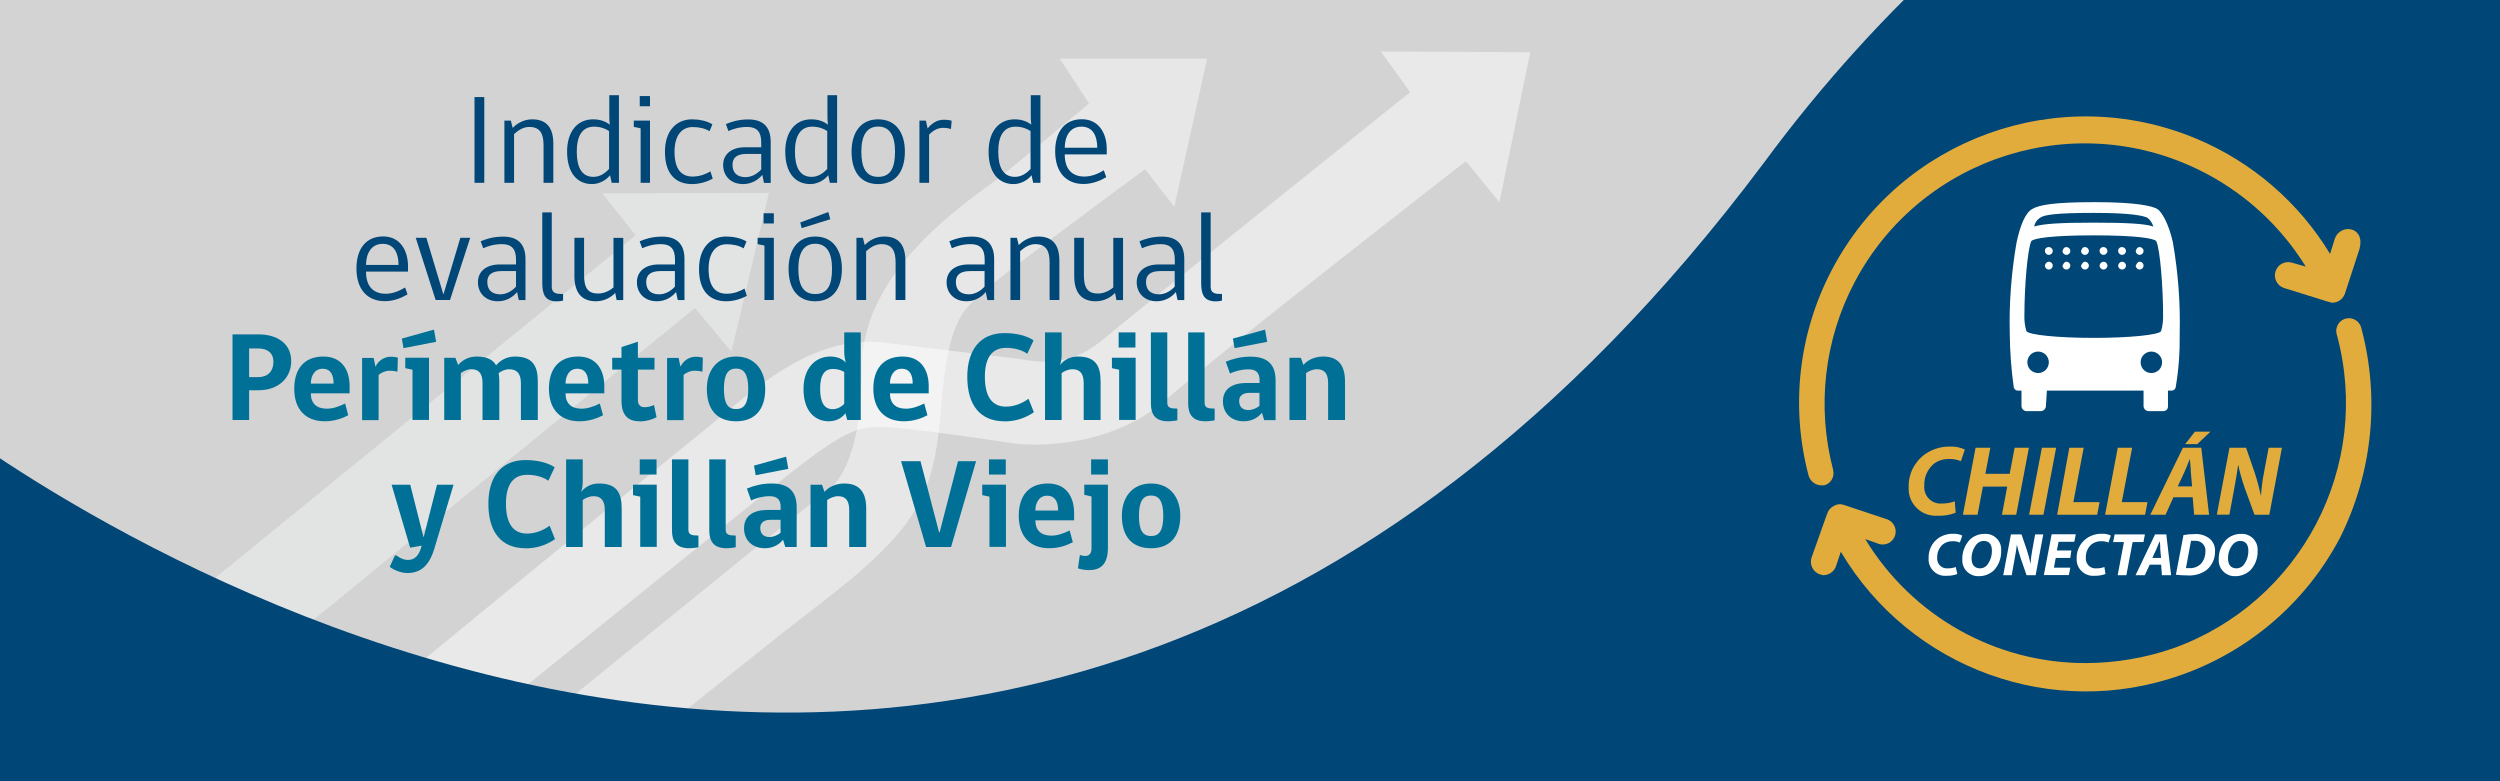 <?xml version="1.0" encoding="UTF-8"?><svg id="Capa_1" xmlns="http://www.w3.org/2000/svg" xmlns:xlink="http://www.w3.org/1999/xlink" viewBox="0 0 256 80"><defs><style>.cls-1{fill:none;}.cls-2{clip-path:url(#clippath);}.cls-3{fill:#004677;}.cls-4{fill:#007096;}.cls-5,.cls-6{fill:#fff;}.cls-7{fill:#7fa21b;}.cls-8{fill:#d3d3d3;}.cls-9{fill:#e2ac3d;}.cls-10{fill:#112c75;}.cls-11{clip-path:url(#clippath-1);}.cls-12{clip-path:url(#clippath-2);}.cls-6,.cls-13,.cls-14{isolation:isolate;opacity:.5;}.cls-13{fill:#fcfcfd;}.cls-14{fill:#f2f4f5;}</style><clipPath id="clippath"><rect class="cls-1" x="-360.89" y="-471.23" width="994.79" height="306.85"/></clipPath><clipPath id="clippath-1"><rect class="cls-1" width="256" height="80"/></clipPath><clipPath id="clippath-2"><rect class="cls-1" x="276" width="256" height="80"/></clipPath></defs><rect class="cls-8" width="256" height="80"/><path class="cls-13" d="m108.51,6l3,4.59s-6.63,5.57-9.15,7.57-14.14,9.19-14.1,19.45-3.26,12.39-3.26,12.39l-8,6.4-29.19,23.68h13.29c10.29-8.32,18.9-15.21,22.22-17.75,10.87-8.25,12.34-11.57,13.06-20.76s2.54-9.85,3.67-11.14,17.2-13.1,17.2-13.1l3,3.84,3.36-15.17h-15.1Z"/><path class="cls-6" d="m141.4,5.27l3,4.17s-27.64,22.14-31.5,25.36c-3.86,3.22-7.31,2.08-9,1.89s-5.9-.69-13.39-1.61-13.84,5.33-17.4,8.16c-2.17,1.72-26.35,21.52-45,36.84h13.56c18.12-14.64,36.87-29.77,39.33-31.69,4.93-3.85,6.42-4.51,8.6-4.68s14.44,1.73,14.44,1.73c0,0,8.86,1.09,15.23-4.42s30.84-24.52,30.84-24.52l3.43,4.21,3.16-15.36-15.3-.08Z"/><polygon class="cls-14" points="6.07 80.08 11.78 80.08 71.17 31.53 74.9 36.02 78.74 19.76 61.68 19.8 65.09 24.09 6.07 72.19 6.07 80.08"/><g class="cls-2"><path class="cls-10" d="m-650.8-85.31c46.8,16.04,97.68,15.54,144.16-1.41,0,0,424.34-135.53,558.14,303.72,45.8,150.33,155.28,280.42,315.24,335.06,256.94,87.75,536.38-49.41,624.13-306.35s-49.41-536.38-306.35-624.13c-159.38-54.44-326.78-21.47-453,71.22C-139.73-34.51-397-407.16-397-407.16c-26.41-41.92-66.41-73.51-113.31-89.47-113.58-38.79-237.1,21.84-275.89,135.42s21.81,237.11,135.4,275.9"/></g><g class="cls-11"><path class="cls-3" d="m-50.7,155.6c-14.69-.49-28.77-6-39.9-15.6-26.9-23.28-29.89-63.93-6.7-90.9,23.28-26.9,63.93-29.9,90.9-6.7,0,0,105.1,83.6,187-25.7,47.77-64.83,139.04-78.65,203.87-30.89,64.83,47.77,78.65,139.04,30.89,203.87-28.54,38.74-74.36,60.9-122.45,59.22-50.1-1.7-85.3-35-118.4-68C88.2,94.6-10,142.7-10,142.7c-11.72,8.77-26.07,13.32-40.7,12.9"/></g><path class="cls-9" d="m241.8,33.6c-.16-.7-.85-1.14-1.55-.99-.7.16-1.14.85-.99,1.55.01.05.02.09.04.14,3.63,13.44-3.68,27.42-16.8,32.1-2.86.98-5.87,1.49-8.9,1.5-9.24.02-17.81-4.8-22.6-12.7l1.4.5c.7.22,1.45-.18,1.66-.88.2-.66-.13-1.36-.76-1.62l-4.5-1.5c-.33-.12-.7-.08-1,.1-.33.16-.58.45-.7.8l-1.6,4.5c-.22.69.13,1.43.8,1.7.1,0,.3.1.4.1.58,0,1.1-.36,1.3-.9l.5-1.5c7.12,12.01,21.75,17.3,34.9,12.6,6.97-2.47,12.75-7.46,16.2-14,3.34-6.66,4.12-14.31,2.2-21.5Z"/><path class="cls-9" d="m240.8,23.5c-.71-.18-1.45.21-1.7.9l-.5,1.6c-3.2-5.28-8-9.42-13.7-11.8-14.03-5.87-30.22-.05-37.3,13.4-3.42,6.48-4.28,14.01-2.4,21.1.17.58.69.99,1.3,1h.3c.68-.18,1.09-.88.91-1.56,0-.01,0-.02,0-.04-1.69-6.45-.91-13.3,2.2-19.2,6.86-13.01,22.96-18,35.98-11.14,4.2,2.21,7.73,5.51,10.22,9.54l-1.4-.4c-.72-.22-1.48.18-1.7.9-.22.72.18,1.48.9,1.7l4.5,1.4c.1,0,.3.1.4.1.58,0,1.09-.36,1.3-.9l1.5-4.6c.3-1.1-.1-1.8-.8-2Z"/><path class="cls-5" d="m220.3,36c-.61,0-1.1.49-1.1,1.1s.49,1.1,1.1,1.1,1.1-.49,1.1-1.1c0-.61-.49-1.09-1.1-1.1m-1.2-9.2c.22,0,.4.18.4.4s-.18.4-.4.4c-.22,0-.4-.18-.4-.4h0c.1-.2.2-.4.4-.4m0-1.5c.22,0,.4.18.4.4s-.18.4-.4.4c-.22,0-.4-.18-.4-.4h0c.1-.3.2-.4.4-.4m-1.8,1.5c.22,0,.4.18.4.4s-.18.4-.4.4c-.22,0-.4-.18-.4-.4h0c.01-.21.19-.39.4-.4m0-1.5c.22,0,.4.18.4.4s-.18.4-.4.4c-.22,0-.4-.18-.4-.4h0c-.02-.2.13-.38.34-.4.02,0,.04,0,.06,0m-1.9,1.5c.22,0,.4.18.4.4s-.18.4-.4.4c-.22,0-.4-.18-.4-.4h0c.01-.21.19-.39.4-.4m0-1.5c.22,0,.4.18.4.4s-.18.4-.4.4c-.22,0-.4-.18-.4-.4h0c-.02-.2.13-.38.34-.4.02,0,.04,0,.06,0m-1.9,1.5c.22,0,.4.18.4.4s-.18.4-.4.4c-.22,0-.4-.18-.4-.4h0c.1-.2.2-.4.4-.4m0-1.5c.22,0,.4.18.4.4s-.18.4-.4.4c-.22,0-.4-.18-.4-.4h0c.1-.3.2-.4.4-.4m-1.9,1.5c.22,0,.4.18.4.4s-.18.4-.4.4c-.22,0-.4-.18-.4-.4h0c.1-.2.2-.4.4-.4m0-1.5c.22,0,.4.18.4.4s-.18.4-.4.4c-.22,0-.4-.18-.4-.4h0c.1-.3.2-.4.4-.4m-1.8,1.5c.22,0,.4.18.4.4s-.18.4-.4.4c-.22,0-.4-.18-.4-.4h0c.01-.21.19-.39.4-.4m0-1.5c.22,0,.4.18.4.4s-.18.4-.4.4c-.22,0-.4-.18-.4-.4h0c-.02-.2.13-.38.34-.4.02,0,.04,0,.06,0m10.7-2.1c-.1-.35-.31-.67-.6-.9-.4-.2-1.6-.5-5.5-.5s-5.1.2-5.5.5c-.32.2-.54.53-.6.9.9-.3,2.8-.4,6.1-.4s5.3.1,6.1.4m-11.8,15c.61,0,1.1-.49,1.1-1.1s-.49-1.1-1.1-1.1-1.1.49-1.1,1.1c0,.61.49,1.09,1.1,1.1m12.6-4.3c.16-.55.22-1.13.2-1.7,0-2.7-.3-6.7-.7-7.5-.2-.3-2.1-.6-6.4-.6s-6.2.3-6.4.6c-.4.9-.7,4.8-.7,7.5-.03.57.04,1.15.2,1.7.2.4,3.3.7,6.9.7s6.7-.3,6.9-.7m-11.8,7.7c-.02.27-.23.48-.5.5h-1.5c-.27-.02-.48-.23-.5-.5v-1.6h-.4c-.21-.01-.39-.19-.4-.4-.25-1.79-.38-3.59-.4-5.4-.08-3.15.16-6.3.7-9.4.4-1.8.9-3,1.6-3.4s2.1-.7,6.4-.7,5.9.4,6.4.7,1.2,1.6,1.6,3.4c.54,3.1.78,6.25.7,9.4.03,1.81-.1,3.62-.4,5.4-.01.21-.19.39-.4.4h-.4v1.6c.02.26-.18.48-.44.5-.02,0-.04,0-.06,0h-1.5c-.27-.02-.48-.23-.5-.5v-1.6h-9.9"/><path class="cls-9" d="m200.25,52.51c-.58.22-1.19.33-1.81.3-1.53.12-2.87-1.02-2.99-2.55,0-.12-.01-.24,0-.36-.05-1.36.61-2.66,1.73-3.43.74-.5,1.62-.76,2.52-.74.52-.02,1.03.08,1.5.3l-.4,1.19c-.39-.16-.82-.23-1.24-.22-.57-.01-1.12.17-1.57.52-.63.56-.98,1.37-.94,2.21-.09.92.58,1.74,1.49,1.83.11.01.22.01.33,0,.44,0,.88-.07,1.3-.23l.09,1.18Z"/><path class="cls-9" d="m203.81,45.85l-.51,2.67h2.49l.51-2.67h1.46l-1.3,6.86h-1.46l.54-2.88h-2.49l-.55,2.88h-1.5l1.3-6.86h1.51Z"/><path class="cls-9" d="m210.55,45.85l-1.3,6.86h-1.47l1.31-6.86h1.46Z"/><path class="cls-9" d="m211.9,45.85h1.47l-1.06,5.57h2.69l-.25,1.29h-4.1l1.25-6.86Z"/><path class="cls-9" d="m216.86,45.85h1.47l-1.06,5.57h2.63l-.24,1.29h-4.1l1.3-6.86Z"/><path class="cls-9" d="m222.56,50.92l-.81,1.79h-1.56l3.34-6.86h1.88l.8,6.86h-1.53l-.15-1.79h-1.97Zm1.91-1.11l-.13-1.48c0-.38-.07-.93-.1-1.34h0c-.17.41-.37.94-.55,1.34l-.69,1.48h1.47Zm1.88-5.61l-1.35,1.28h-1.24l1-1.28h1.59Z"/><path class="cls-9" d="m227,52.71l1.3-6.86h1.7l.9,2.61c.28.88.46,1.59.63,2.34h0c.04-.83.15-1.65.31-2.46l.47-2.49h1.36l-1.29,6.86h-1.52l-1-2.74c-.27-.78-.5-1.58-.67-2.39h0c-.09.66-.25,1.64-.45,2.71l-.45,2.41h-1.29Z"/><path class="cls-5" d="m200.43,58.78c-.35.13-.73.19-1.1.18-.93.08-1.75-.6-1.84-1.53,0-.08,0-.16,0-.24-.04-.82.33-1.61,1-2.09.45-.3.99-.46,1.53-.44.32-.02.63.05.92.18l-.25.72c-.24-.1-.49-.15-.75-.14-.36-.01-.72.11-1,.33-.38.34-.59.83-.57,1.34-.06.55.33,1.05.88,1.11.08,0,.16,0,.23,0,.27,0,.54-.04.79-.14l.16.72Z"/><path class="cls-5" d="m204.92,56.4c.02.74-.24,1.46-.74,2-.42.39-.97.61-1.55.6-.89.04-1.65-.65-1.69-1.54,0-.07,0-.13,0-.2-.02-.74.26-1.46.77-2,.41-.39.96-.6,1.52-.59.88-.06,1.63.6,1.69,1.48,0,.08,0,.17,0,.25Zm-2.51-.68c-.34.42-.53.94-.52,1.48,0,.58.27,1,.87,1,.27,0,.52-.12.7-.31.34-.43.52-.96.51-1.5,0-.52-.18-1-.84-1-.28,0-.54.13-.72.33Z"/><path class="cls-5" d="m205.13,58.9l.79-4.18h1.08l.55,1.6c.15.47.28.94.38,1.42h0c.03-.5.09-1.01.19-1.5l.28-1.52h.83l-.78,4.18h-.93l-.58-1.67c-.16-.48-.3-.96-.41-1.45h0c-.05.41-.14,1-.27,1.66l-.26,1.46h-.87Z"/><path class="cls-5" d="m212,57.13h-1.49l-.19,1h1.68l-.15.76h-2.56l.8-4.18h2.47l-.15.77h-1.61l-.18.89h1.49l-.11.76Z"/><path class="cls-5" d="m215.59,58.78c-.35.13-.73.19-1.1.18-.94.08-1.76-.61-1.84-1.54,0-.08,0-.15,0-.23-.03-.83.37-1.62,1.06-2.09.45-.3.99-.46,1.53-.44.31-.02.63.05.91.18l-.24.72c-.24-.1-.49-.15-.75-.14-.36-.01-.72.11-1,.33-.38.34-.59.83-.57,1.34-.06.55.33,1.05.88,1.11.07,0,.15,0,.22,0,.27,0,.54-.04.8-.14l.11.72Z"/><path class="cls-5" d="m217.49,55.51h-1.11l.16-.79h3.1l-.15.79h-1.11l-.64,3.39h-.89l.64-3.39Z"/><path class="cls-5" d="m220.13,57.82l-.5,1.08h-.95l2-4.18h1.15l.49,4.18h-.94l-.08-1.08h-1.17Zm1.16-.69l-.08-.89c0-.23,0-.57-.06-.82h0c-.11.25-.23.57-.34.82l-.41.89h.89Z"/><path class="cls-5" d="m223.59,54.79c.38-.07.76-.1,1.15-.1.55-.04,1.09.13,1.52.46.38.32.59.8.56,1.3.02.74-.3,1.45-.87,1.92-.58.42-1.29.61-2,.55-.38,0-.76-.02-1.14-.07l.78-4.06Zm.25,3.39c.13.01.26.01.39,0,.45.01.88-.16,1.18-.49.29-.35.44-.8.43-1.26.03-.55-.39-1.02-.94-1.05-.05,0-.1,0-.16,0-.13-.01-.25-.01-.38,0l-.52,2.8Z"/><path class="cls-5" d="m231.18,56.4c.03.74-.24,1.46-.75,2-.42.39-.97.61-1.54.6-.89.04-1.65-.65-1.69-1.54,0-.07,0-.13,0-.2-.02-.74.26-1.46.77-2,.41-.39.96-.6,1.52-.59.88-.05,1.64.62,1.69,1.5,0,.08,0,.15,0,.23Zm-2.51-.68c-.35.41-.53.94-.52,1.48,0,.58.26,1,.87,1,.27,0,.52-.12.7-.31.34-.43.52-.96.51-1.5,0-.52-.19-1-.84-1-.28,0-.54.13-.72.33Z"/><path class="cls-3" d="m48.59,18.72v-8.78h1v8.78h-1Z"/><path class="cls-3" d="m55.66,18.72v-3.85c0-1.21-.38-1.87-1.46-1.87-.66,0-1.17.38-1.56.73v4.99h-.99v-6.37h.66l.19.75c.36-.38,1.04-.88,2-.88,1.5,0,2.16.9,2.16,2.48v4.02h-1.01Z"/><path class="cls-3" d="m62.46,17.95c-.36.48-1.08.9-1.83.9-1.51,0-2.56-1.12-2.56-3.33,0-1.94.96-3.3,2.67-3.3.79,0,1.34.26,1.7.55-.04-.34-.05-.66-.05-1.04v-1.98h.99v8.97h-.74l-.17-.77Zm-.08-4.52c-.3-.21-.83-.46-1.55-.46-1.2,0-1.77.94-1.77,2.55s.51,2.59,1.7,2.59c.57,0,1.09-.25,1.61-.81v-3.87Z"/><path class="cls-3" d="m65.6,18.72v-5.58l-.7-.14v-.65h1.66v6.37h-.96Zm-.09-8.88h1.05v1.04h-1.05v-1.04Z"/><path class="cls-3" d="m72.99,18.29c-.39.22-1.2.56-2.12.56-1.61,0-2.78-.95-2.78-3.31,0-2.16,1.18-3.32,2.78-3.32.73,0,1.51.16,2.08.51l-.29.7c-.49-.29-1.09-.42-1.74-.42-1.14,0-1.85.91-1.85,2.52,0,1.79.7,2.55,1.85,2.55.74,0,1.38-.26,1.83-.53l.23.74Z"/><path class="cls-3" d="m78.23,18.72l-.17-.82c-.38.48-1.07.95-1.96.95-1.3,0-2.05-.87-2.05-1.95s.81-1.82,2.25-1.82h1.65v-.51c0-1.11-.48-1.57-1.44-1.57-.81,0-1.46.21-1.92.42l-.26-.71c.51-.22,1.26-.48,2.31-.48,1.51,0,2.28.78,2.28,2.3v4.2h-.68Zm-.29-2.96h-1.49c-1.08,0-1.44.47-1.44,1.11,0,.77.42,1.27,1.34,1.27.62,0,1.22-.36,1.6-.79v-1.59Z"/><path class="cls-3" d="m84.8,17.95c-.36.48-1.08.9-1.83.9-1.51,0-2.56-1.12-2.56-3.33,0-1.94.96-3.3,2.67-3.3.79,0,1.34.26,1.7.55-.04-.34-.05-.66-.05-1.04v-1.98h.99v8.97h-.74l-.17-.77Zm-.08-4.52c-.3-.21-.83-.46-1.55-.46-1.2,0-1.77.94-1.77,2.55s.51,2.59,1.7,2.59c.57,0,1.09-.25,1.61-.81v-3.87Z"/><path class="cls-3" d="m92.66,15.52c0,2.15-1.04,3.33-2.74,3.33s-2.72-1.16-2.72-3.33c0-1.87.88-3.3,2.72-3.3s2.74,1.4,2.74,3.3Zm-1.01,0c0-1.66-.56-2.56-1.73-2.56s-1.72.94-1.72,2.56.46,2.59,1.72,2.59,1.73-.88,1.73-2.59Z"/><path class="cls-3" d="m97.39,13.21c-.18-.06-.47-.12-.82-.12-.61,0-1.11.35-1.43.69v4.94h-.99v-6.37h.66l.18.81c.27-.36.83-.9,1.65-.9.47,0,.75.09.81.1l-.07.85Z"/><path class="cls-3" d="m105.62,17.95c-.36.48-1.08.9-1.83.9-1.51,0-2.56-1.12-2.56-3.33,0-1.94.96-3.3,2.67-3.3.79,0,1.34.26,1.7.55-.04-.34-.05-.66-.05-1.04v-1.98h.99v8.97h-.74l-.17-.77Zm-.08-4.52c-.3-.21-.83-.46-1.55-.46-1.2,0-1.77.94-1.77,2.55s.51,2.59,1.7,2.59c.57,0,1.09-.25,1.61-.81v-3.87Z"/><path class="cls-3" d="m109.03,15.82c0,1.57.81,2.26,2.02,2.26.82,0,1.55-.38,1.98-.64l.25.7c-.53.32-1.37.7-2.33.7-1.74,0-2.9-1.16-2.9-3.35,0-2.02.99-3.28,2.73-3.28s2.55,1.44,2.55,3.04v.56h-4.29Zm1.7-2.85c-1.21,0-1.7,1.07-1.7,2.16h3.33c0-1.1-.38-2.16-1.62-2.16Z"/><path class="cls-3" d="m37.48,27.82c0,1.57.81,2.26,2.02,2.26.82,0,1.55-.38,1.98-.64l.25.7c-.53.32-1.36.7-2.33.7-1.74,0-2.9-1.16-2.9-3.35,0-2.02.99-3.28,2.73-3.28s2.55,1.44,2.55,3.04v.56h-4.29Zm1.7-2.85c-1.21,0-1.7,1.07-1.7,2.16h3.33c0-1.1-.38-2.16-1.62-2.16Z"/><path class="cls-3" d="m46.08,30.72h-1.47l-2.04-6.37h1.09l1.73,5.76h.03l1.72-5.76h1.01l-2.07,6.37Z"/><path class="cls-3" d="m53.12,30.72l-.17-.82c-.38.48-1.07.95-1.96.95-1.3,0-2.05-.87-2.05-1.95s.81-1.82,2.25-1.82h1.65v-.51c0-1.11-.48-1.57-1.44-1.57-.81,0-1.46.21-1.92.42l-.26-.71c.51-.22,1.26-.48,2.31-.48,1.51,0,2.28.78,2.28,2.3v4.2h-.68Zm-.29-2.96h-1.49c-1.08,0-1.44.47-1.44,1.11,0,.77.42,1.27,1.34,1.27.62,0,1.22-.36,1.6-.79v-1.59Z"/><path class="cls-3" d="m55.53,28.97v-7.22h.97v7.58c0,.55.25.77.95.77h.21v.68s-.31.08-.62.08c-1.21,0-1.51-.69-1.51-1.88Z"/><path class="cls-3" d="m63.14,30.72l-.14-.73c-.31.35-1.01.86-1.98.86-1.42,0-2.2-.84-2.2-2.59v-3.91h.99v3.85c0,1.31.42,1.86,1.44,1.86.61,0,1.17-.29,1.57-.62v-5.08h1v6.37h-.69Z"/><path class="cls-3" d="m69.4,30.72l-.17-.82c-.38.48-1.07.95-1.96.95-1.3,0-2.05-.87-2.05-1.95s.81-1.82,2.25-1.82h1.65v-.51c0-1.11-.48-1.57-1.44-1.57-.81,0-1.46.21-1.92.42l-.26-.71c.51-.22,1.26-.48,2.31-.48,1.51,0,2.28.78,2.28,2.3v4.2h-.68Zm-.29-2.96h-1.5c-1.08,0-1.44.47-1.44,1.11,0,.77.42,1.27,1.34,1.27.62,0,1.22-.36,1.6-.79v-1.59Z"/><path class="cls-3" d="m76.48,30.29c-.39.22-1.2.56-2.12.56-1.61,0-2.78-.95-2.78-3.31,0-2.16,1.18-3.32,2.78-3.32.73,0,1.51.16,2.08.51l-.29.7c-.49-.29-1.09-.42-1.74-.42-1.14,0-1.85.91-1.85,2.52,0,1.79.7,2.55,1.85,2.55.74,0,1.38-.26,1.83-.53l.23.74Z"/><path class="cls-3" d="m78.28,30.72v-5.58l-.7-.14v-.65h1.66v6.37h-.96Zm-.09-8.88h1.05v1.04h-1.05v-1.04Z"/><path class="cls-3" d="m86.21,27.52c0,2.15-1.04,3.33-2.74,3.33s-2.72-1.16-2.72-3.33c0-1.87.88-3.3,2.72-3.3s2.74,1.4,2.74,3.3Zm-1.01,0c0-1.66-.56-2.56-1.73-2.56s-1.72.94-1.72,2.56.46,2.59,1.72,2.59,1.73-.88,1.73-2.59Zm-3.11-4.16l-.14-.58,2.87-1.07.2.74-2.93.91Z"/><path class="cls-3" d="m91.71,30.72v-3.85c0-1.21-.38-1.87-1.46-1.87-.66,0-1.17.38-1.56.73v4.99h-.99v-6.37h.66l.19.75c.36-.38,1.04-.88,2-.88,1.5,0,2.16.9,2.16,2.48v4.02h-1.01Z"/><path class="cls-3" d="m101.11,30.72l-.17-.82c-.38.48-1.07.95-1.96.95-1.3,0-2.05-.87-2.05-1.95s.81-1.82,2.25-1.82h1.65v-.51c0-1.11-.48-1.57-1.44-1.57-.81,0-1.46.21-1.92.42l-.26-.71c.51-.22,1.26-.48,2.31-.48,1.51,0,2.28.78,2.28,2.3v4.2h-.68Zm-.29-2.96h-1.5c-1.08,0-1.44.47-1.44,1.11,0,.77.42,1.27,1.34,1.27.62,0,1.22-.36,1.6-.79v-1.59Z"/><path class="cls-3" d="m107.48,30.72v-3.85c0-1.21-.38-1.87-1.46-1.87-.66,0-1.17.38-1.56.73v4.99h-.99v-6.37h.66l.19.75c.36-.38,1.04-.88,2-.88,1.5,0,2.16.9,2.16,2.48v4.02h-1.01Z"/><path class="cls-3" d="m114.32,30.72l-.14-.73c-.31.35-1.01.86-1.98.86-1.42,0-2.2-.84-2.2-2.59v-3.91h.99v3.85c0,1.31.42,1.86,1.44,1.86.61,0,1.17-.29,1.57-.62v-5.08h1v6.37h-.69Z"/><path class="cls-3" d="m120.58,30.72l-.17-.82c-.38.48-1.07.95-1.96.95-1.3,0-2.05-.87-2.05-1.95s.81-1.82,2.25-1.82h1.65v-.51c0-1.11-.48-1.57-1.44-1.57-.81,0-1.46.21-1.92.42l-.26-.71c.51-.22,1.26-.48,2.31-.48,1.51,0,2.28.78,2.28,2.3v4.2h-.68Zm-.29-2.96h-1.5c-1.08,0-1.44.47-1.44,1.11,0,.77.42,1.27,1.34,1.27.62,0,1.22-.36,1.6-.79v-1.59Z"/><path class="cls-3" d="m123,28.97v-7.22h.97v7.58c0,.55.25.77.95.77h.21v.68s-.31.08-.62.08c-1.21,0-1.51-.69-1.51-1.88Z"/><path class="cls-4" d="m26.47,39.96h-.96v3.05h-1.7v-8.77h2.67c1.79,0,3.34.86,3.34,2.74,0,1.69-1.27,2.98-3.34,2.98Zm-.04-4.28h-.92v2.94h.92c1,0,1.57-.61,1.57-1.57,0-.9-.6-1.37-1.57-1.37Z"/><path class="cls-4" d="m31.83,40.28c0,1.01.57,1.57,1.64,1.57.65,0,1.31-.25,1.87-.53l.32,1.2c-.53.29-1.4.62-2.4.62-1.96,0-3.13-1.22-3.13-3.33,0-1.96.95-3.3,2.99-3.3,1.92,0,2.68,1.43,2.68,3.03v.74h-3.97Zm1.2-2.52c-.84,0-1.2.77-1.2,1.52h2.33c0-.82-.25-1.52-1.13-1.52Z"/><path class="cls-4" d="m40.7,38.06c-.21-.06-.51-.1-.79-.1-.45,0-.86.19-1.14.43v4.63h-1.69v-6.37h1.18l.18.86h.04c.19-.46.77-.98,1.52-.98.34,0,.6.05.74.09l-.04,1.44Z"/><path class="cls-4" d="m41.32,35.65l-.17-.98,3.29-.92.22,1.25-3.34.65Zm.92,7.36v-5.15l-.74-.16v-1.07h2.43v6.37h-1.69Z"/><path class="cls-4" d="m51.13,39.07v3.94h-1.72v-3.78c0-.96-.35-1.42-1.14-1.42-.44,0-.78.19-1.08.39v4.81h-1.7v-6.37h1.14l.29.74c.36-.44.99-.87,1.89-.87,1.04,0,1.66.31,1.99.9.38-.46,1.04-.9,1.92-.9,1.82,0,2.35.95,2.35,2.56v3.94h-1.73v-3.78c0-.96-.4-1.42-1.2-1.42-.42,0-.79.19-1.08.39.05.26.07.56.07.87Z"/><path class="cls-4" d="m57.91,40.28c0,1.01.57,1.57,1.64,1.57.65,0,1.31-.25,1.87-.53l.33,1.2c-.53.29-1.4.62-2.41.62-1.96,0-3.13-1.22-3.13-3.33,0-1.96.95-3.3,2.99-3.3,1.92,0,2.68,1.43,2.68,3.03v.74h-3.97Zm1.2-2.52c-.84,0-1.2.77-1.2,1.52h2.33c0-.82-.25-1.52-1.13-1.52Z"/><path class="cls-4" d="m65.51,43.14c-1.13,0-1.87-.53-1.87-2.13v-3.16h-.95v-1.21h.95v-1.1l1.68-.55v1.65h1.7v1.21h-1.7v3.12c0,.44.22.73.68.73.35,0,.71-.1.97-.23l.26,1.25c-.38.22-1.04.43-1.72.43Z"/><path class="cls-4" d="m71.93,38.06c-.21-.06-.51-.1-.79-.1-.46,0-.86.19-1.14.43v4.63h-1.69v-6.37h1.18l.18.86h.04c.2-.46.77-.98,1.52-.98.34,0,.6.05.74.09l-.04,1.44Z"/><path class="cls-4" d="m78.36,39.81c0,2.17-1.09,3.33-2.99,3.33s-2.99-1.14-2.99-3.33c0-1.87,1.04-3.3,2.99-3.3s2.99,1.43,2.99,3.3Zm-1.74,0c0-1.53-.46-2.07-1.25-2.07s-1.24.55-1.24,2.07.4,2.08,1.24,2.08,1.25-.56,1.25-2.08Z"/><path class="cls-4" d="m86.61,37.13c-.1-.36-.16-.69-.16-1.17v-1.92h1.69v8.97h-1.38l-.19-.7c-.26.39-.87.83-1.69.83-1.44,0-2.6-1.04-2.6-3.31,0-2.11,1.2-3.32,2.74-3.32.69,0,1.24.23,1.59.62Zm-.16.96c-.26-.16-.66-.31-1.16-.31-.81,0-1.31.55-1.31,2.03s.48,2.09,1.29,2.09c.43,0,.86-.21,1.18-.55v-3.26Z"/><path class="cls-4" d="m91.13,40.28c0,1.01.57,1.57,1.64,1.57.65,0,1.31-.25,1.87-.53l.33,1.2c-.53.29-1.4.62-2.41.62-1.96,0-3.13-1.22-3.13-3.33,0-1.96.95-3.3,2.99-3.3,1.92,0,2.68,1.43,2.68,3.03v.74h-3.97Zm1.2-2.52c-.84,0-1.2.77-1.2,1.52h2.33c0-.82-.25-1.52-1.13-1.52Z"/><path class="cls-4" d="m102.85,43.14c-2.47,0-3.8-1.64-3.8-4.56,0-2.73,1.31-4.47,3.8-4.47,1.2,0,2.28.26,2.99.74l-.65,1.38c-.46-.35-1.25-.61-2.16-.61-1.46,0-2.18,1.03-2.18,2.95,0,2.03.73,3.07,2.16,3.07.86,0,1.72-.36,2.31-.81l.55,1.38c-.87.6-1.86.94-3.02.94Z"/><path class="cls-4" d="m107.01,43.01v-8.97h1.7v2.35c0,.44-.09.79-.17.99.35-.44.94-.87,1.83-.87,1.82,0,2.33.95,2.33,2.56v3.94h-1.73v-3.8c0-.91-.36-1.4-1.13-1.4-.44,0-.84.18-1.13.39v4.81h-1.7Z"/><path class="cls-4" d="m114.6,43.01v-5.15l-.74-.16v-1.07h2.43v6.37h-1.69Zm-.05-8.97h1.72v1.55h-1.72v-1.55Z"/><path class="cls-4" d="m117.85,41.32v-7.28h1.68v7.19c0,.53.33.61,1.03.61v1.2s-.49.1-.94.1c-1.3,0-1.77-.69-1.77-1.82Z"/><path class="cls-4" d="m121.67,41.32v-7.28h1.68v7.19c0,.53.33.61,1.03.61v1.2s-.49.1-.94.1c-1.3,0-1.77-.69-1.77-1.82Z"/><path class="cls-4" d="m129.45,43.01l-.23-.75c-.33.44-.96.88-1.86.88-1.27,0-2.13-.82-2.13-2.04s.87-1.88,2.41-1.88h1.34v-.32c0-.82-.47-1.08-1.12-1.08-.75,0-1.39.19-1.91.43l-.43-1.21c.64-.27,1.51-.52,2.51-.52,1.81,0,2.59.83,2.59,2.46v4.04h-1.16Zm-3.03-7.36l-.17-.98,3.29-.92.22,1.25-3.34.65Zm2.55,4.58h-1.05c-.7,0-1.03.34-1.03.82,0,.58.31.94.95.94.4,0,.82-.18,1.13-.43v-1.33Z"/><path class="cls-4" d="m136,43.01v-3.78c0-.96-.36-1.42-1.14-1.42-.44,0-.82.19-1.12.39v4.81h-1.7v-6.37h1.17l.26.73c.36-.43,1.07-.86,2.01-.86,1.61,0,2.25.95,2.25,2.56v3.94h-1.73Z"/><path class="cls-4" d="m43.18,55.87l-1.18.21-1.9-6.44h1.91l1.35,5.34h.03l1.36-5.34h1.69l-1.96,6.53c-.55,1.83-1.47,2.51-2.78,2.51-.72,0-1.52-.4-1.79-.64l.53-1.16h.16c.05.04.58.46,1.18.46.68,0,1.12-.47,1.35-1.29l.05-.18Z"/><path class="cls-4" d="m53.81,56.14c-2.47,0-3.8-1.64-3.8-4.56,0-2.73,1.31-4.47,3.8-4.47,1.2,0,2.28.26,2.99.74l-.65,1.38c-.46-.35-1.25-.61-2.16-.61-1.46,0-2.18,1.03-2.18,2.95,0,2.03.73,3.07,2.16,3.07.86,0,1.72-.36,2.31-.81l.55,1.38c-.87.6-1.86.94-3.02.94Z"/><path class="cls-4" d="m57.97,56.01v-8.97h1.7v2.35c0,.44-.09.79-.17.99.35-.44.94-.87,1.83-.87,1.82,0,2.33.95,2.33,2.56v3.94h-1.73v-3.8c0-.91-.36-1.4-1.13-1.4-.44,0-.84.18-1.13.39v4.81h-1.7Z"/><path class="cls-4" d="m65.56,56.01v-5.15l-.74-.16v-1.07h2.43v6.37h-1.69Zm-.05-8.97h1.72v1.55h-1.72v-1.55Z"/><path class="cls-4" d="m68.81,54.32v-7.28h1.68v7.19c0,.53.33.61,1.03.61v1.2s-.49.1-.94.1c-1.3,0-1.77-.69-1.77-1.82Z"/><path class="cls-4" d="m72.63,54.32v-7.28h1.68v7.19c0,.53.33.61,1.03.61v1.2s-.49.1-.94.1c-1.3,0-1.77-.69-1.77-1.82Z"/><path class="cls-4" d="m80.41,56.01l-.23-.75c-.33.44-.96.88-1.86.88-1.27,0-2.13-.82-2.13-2.04s.87-1.88,2.41-1.88h1.34v-.33c0-.82-.47-1.08-1.12-1.08-.75,0-1.39.2-1.91.43l-.43-1.21c.64-.27,1.51-.52,2.51-.52,1.81,0,2.59.83,2.59,2.46v4.04h-1.16Zm-3.03-7.36l-.17-.97,3.29-.92.22,1.25-3.34.65Zm2.55,4.58h-1.05c-.7,0-1.03.34-1.03.82,0,.58.31.94.95.94.4,0,.82-.18,1.13-.43v-1.33Z"/><path class="cls-4" d="m86.96,56.01v-3.78c0-.96-.36-1.42-1.14-1.42-.44,0-.82.2-1.12.39v4.81h-1.7v-6.37h1.17l.26.73c.36-.43,1.07-.86,2.02-.86,1.61,0,2.25.95,2.25,2.56v3.94h-1.73Z"/><path class="cls-4" d="m97.39,56.01h-2.56l-2.56-8.78h1.99l1.9,7.28h.06l1.88-7.28h1.85l-2.56,8.78Z"/><path class="cls-4" d="m101.32,56.01v-5.15l-.74-.16v-1.07h2.43v6.37h-1.69Zm-.05-8.97h1.72v1.55h-1.72v-1.55Z"/><path class="cls-4" d="m106.02,53.28c0,1.01.57,1.57,1.64,1.57.65,0,1.31-.25,1.87-.53l.33,1.2c-.53.29-1.4.62-2.41.62-1.96,0-3.13-1.22-3.13-3.33,0-1.96.95-3.3,2.99-3.3,1.92,0,2.68,1.43,2.68,3.03v.74h-3.97Zm1.2-2.52c-.84,0-1.2.77-1.2,1.52h2.33c0-.82-.25-1.52-1.13-1.52Z"/><path class="cls-4" d="m113.45,56.1c0,1.72-.78,2.28-1.94,2.28-.44,0-.86-.09-1.13-.18l.2-1.37c.14.05.35.1.57.1.4,0,.62-.3.62-.73v-5.36l-.74-.17v-1.04h2.42v6.46Zm-1.72-9.06h1.72v1.55h-1.72v-1.55Z"/><path class="cls-4" d="m120.86,52.81c0,2.17-1.09,3.33-2.99,3.33s-2.99-1.14-2.99-3.33c0-1.87,1.04-3.3,2.99-3.3s2.99,1.43,2.99,3.3Zm-1.74,0c0-1.53-.46-2.07-1.25-2.07s-1.24.55-1.24,2.07.4,2.08,1.24,2.08,1.25-.56,1.25-2.08Z"/><g class="cls-12"><path class="cls-7" d="m205.64,106.2c-11.69-3.71-21.76-11.31-28.53-21.54-16.35-24.77-9.58-58.1,15.14-74.53,24.77-16.36,58.1-9.58,74.53,15.14,0,0,65.55,90.88,156,21.57,53-41.29,129.44-31.79,170.72,21.21,41.29,53,31.79,129.44-21.21,170.72-31.67,24.67-73.48,32.13-111.73,19.92-39.86-12.68-60.61-47.37-79.75-81.35-49.83-88.8-139.57-72.34-139.57-72.34-11.39,4.4-23.94,4.82-35.6,1.17"/></g></svg>